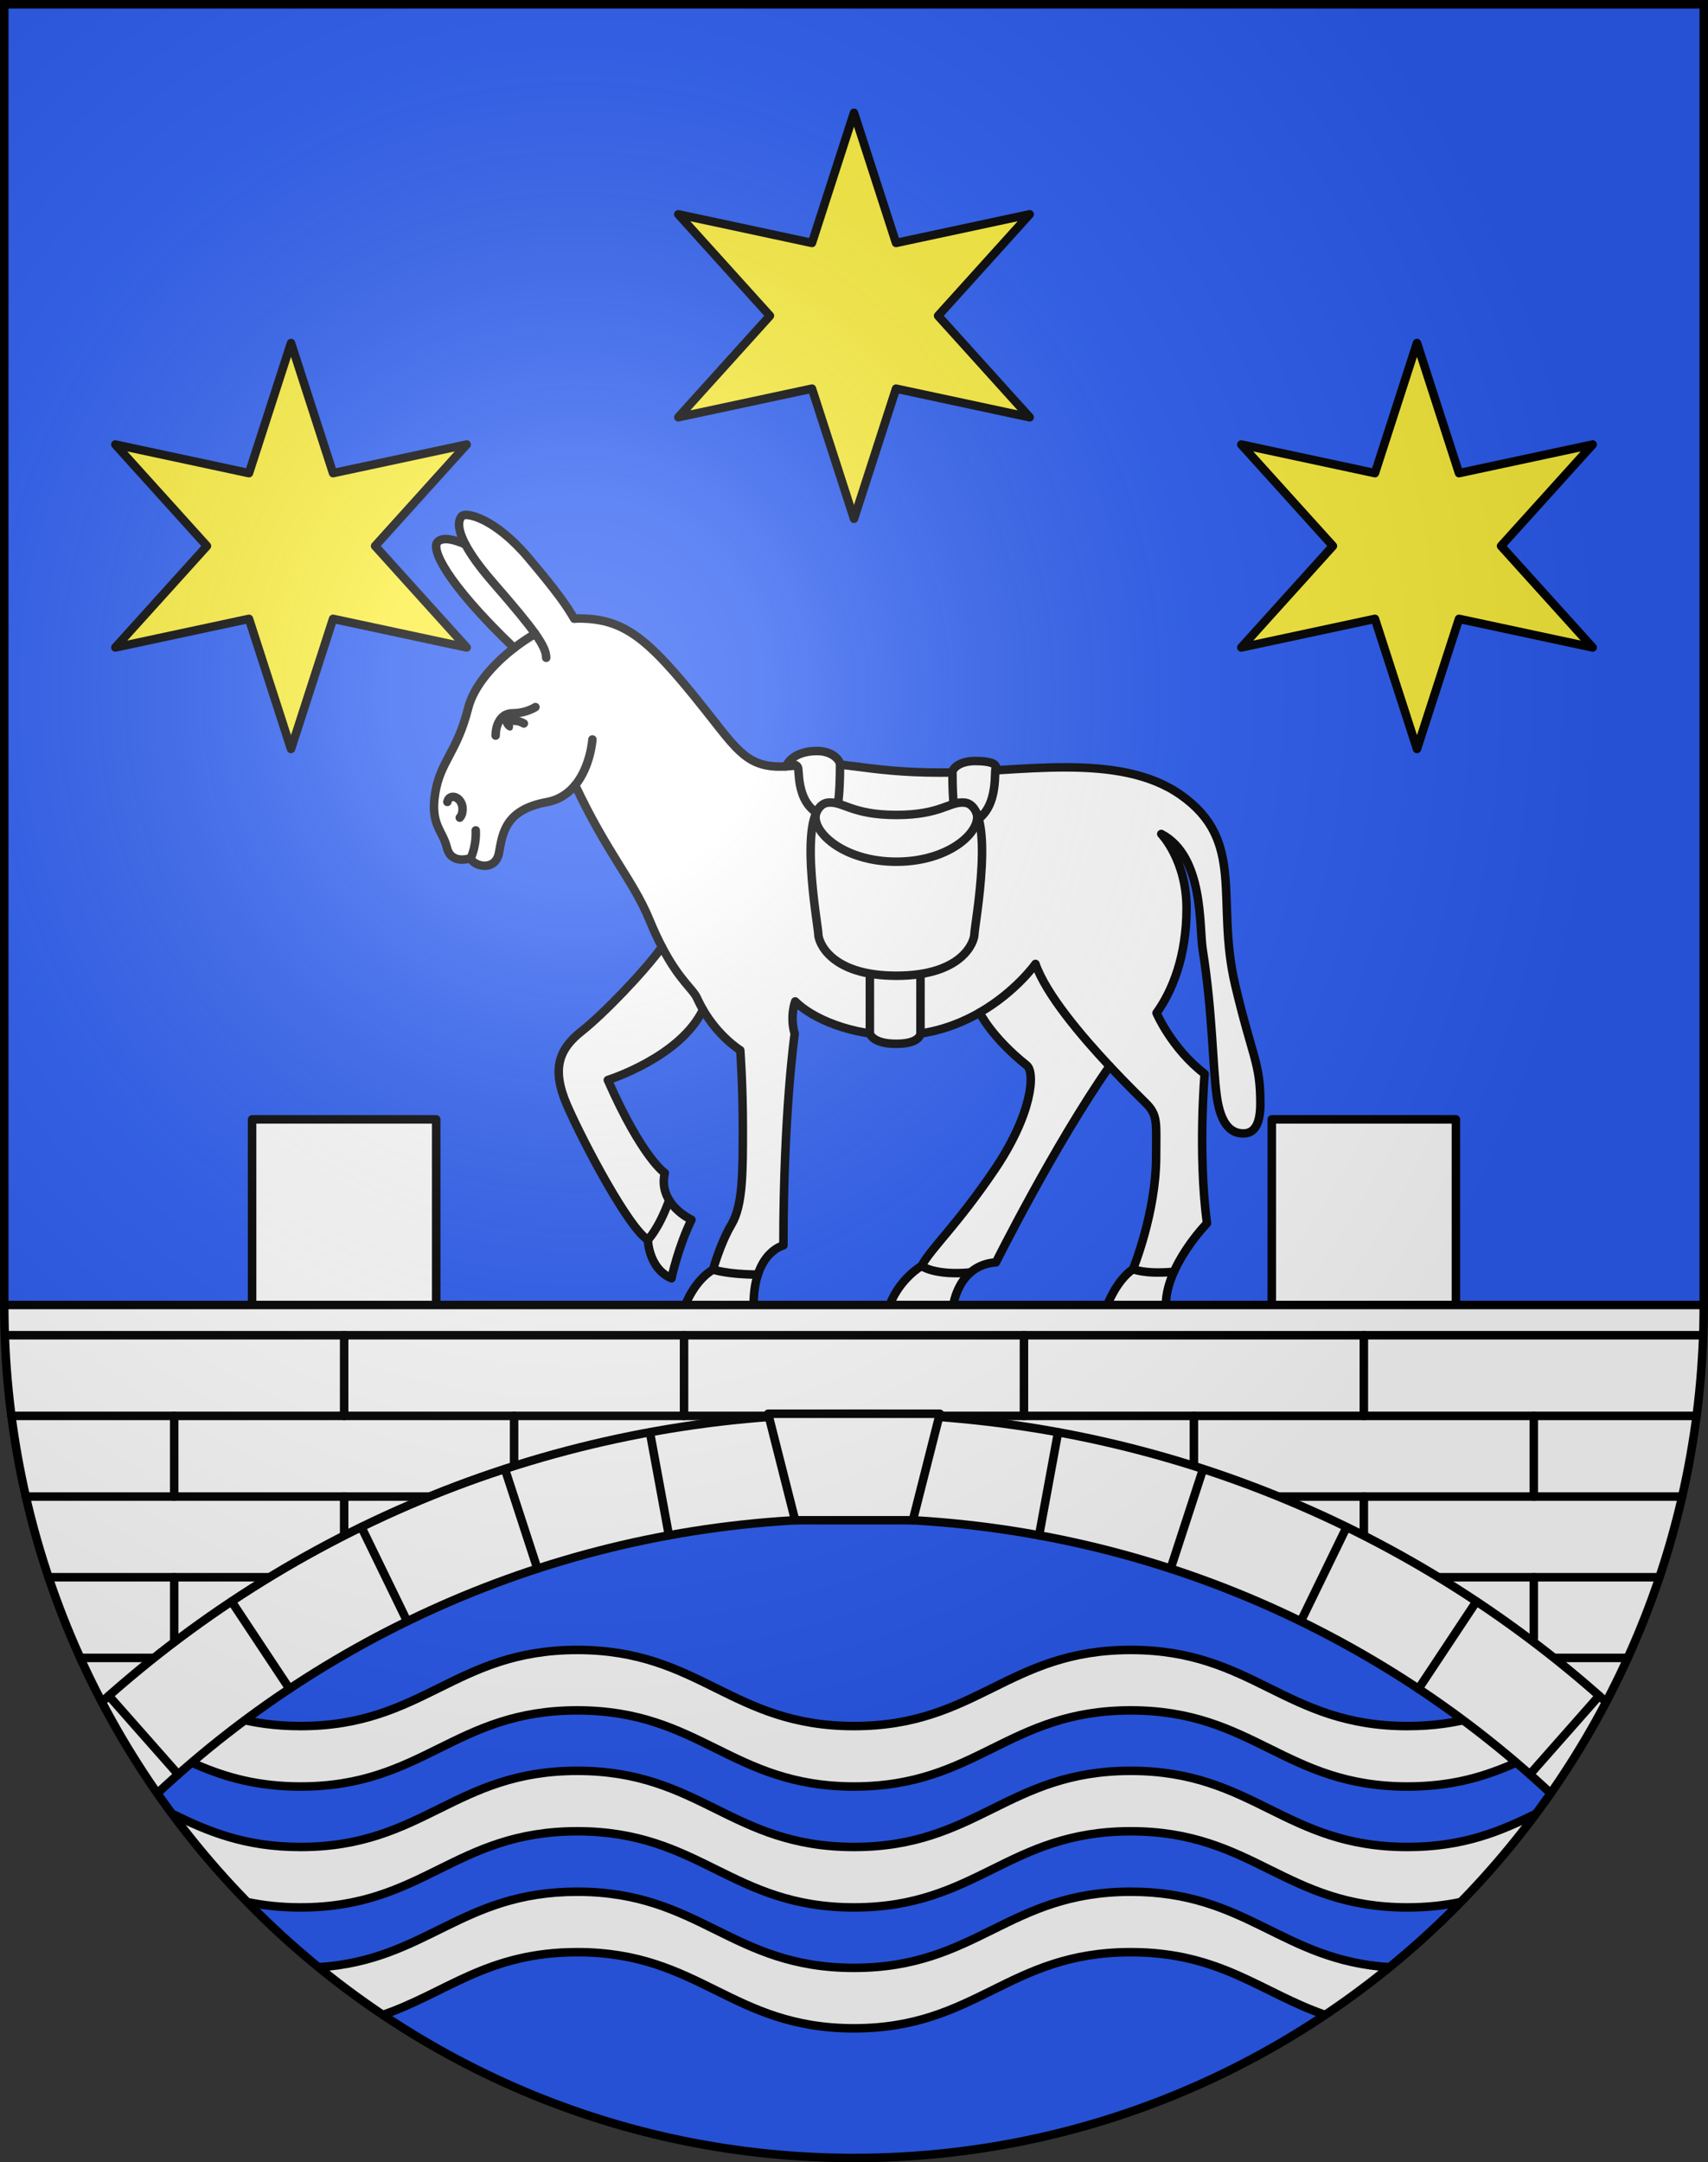 <?xml version="1.0" encoding="UTF-8" standalone="no"?>
<svg
   xmlns:dc="http://purl.org/dc/elements/1.1/"
   xmlns:cc="http://creativecommons.org/ns#"
   xmlns:rdf="http://www.w3.org/1999/02/22-rdf-syntax-ns#"
   xmlns:svg="http://www.w3.org/2000/svg"
   xmlns="http://www.w3.org/2000/svg"
   xmlns:xlink="http://www.w3.org/1999/xlink"
   xmlns:sodipodi="http://sodipodi.sourceforge.net/DTD/sodipodi-0.dtd"
   xmlns:inkscape="http://www.inkscape.org/namespaces/inkscape"
   height="763"
   width="603"
   version="1.0"
   id="svg20"
   sodipodi:version="0.32"
   inkscape:version="0.46"
   sodipodi:docname="Maroggia-coat_of_arms.svg"
   sodipodi:docbase="C:\Documents and Settings\Steve\Bureau\Blason Villages Suisse pour Wikipédia (par Delta-9)"
   inkscape:output_extension="org.inkscape.output.svg.inkscape">
  <rect width="100%" height="100%" fill="#333333" stroke="none"/>
  <defs
     id="defs29"><inkscape:perspective
   sodipodi:type="inkscape:persp3d"
   inkscape:vp_x="0 : 381.5 : 1"
   inkscape:vp_y="0 : 1000 : 0"
   inkscape:vp_z="603 : 381.5 : 1"
   inkscape:persp3d-origin="301.5 : 254.33333 : 1"
   id="perspective28" />
<linearGradient
   id="linearGradient2893">
  <stop
     style="stop-color:#ffffff;stop-opacity:0.314;"
     offset="0"
     id="stop2895" />
  <stop
     id="stop2897"
     offset="0.19"
     style="stop-color:#ffffff;stop-opacity:0.251;" />
  <stop
     style="stop-color:#6b6b6b;stop-opacity:0.125;"
     offset="0.6"
     id="stop2901" />
  <stop
     style="stop-color:#000000;stop-opacity:0.125;"
     offset="1"
     id="stop2899" />
</linearGradient>
<linearGradient
   id="linearGradient2955">
  <stop
     style="stop-color:white;stop-opacity:0;"
     offset="0"
     id="stop2965" />
  <stop
     style="stop-color:black;stop-opacity:0.646;"
     offset="1"
     id="stop2959" />
</linearGradient>
<radialGradient
   inkscape:collect="always"
   xlink:href="#linearGradient2893"
   id="radialGradient3236"
   gradientUnits="userSpaceOnUse"
   gradientTransform="matrix(1.215,1.531577e-24,1.464684e-23,1.267,-839.192,-490.489)"
   cx="858.042"
   cy="579.933"
   fx="858.042"
   fy="579.933"
   r="300" />
<inkscape:perspective
   id="perspective2781"
   inkscape:persp3d-origin="306 : 264 : 1"
   inkscape:vp_z="612 : 396 : 1"
   inkscape:vp_y="0 : 1000 : 0"
   inkscape:vp_x="0 : 396 : 1"
   sodipodi:type="inkscape:persp3d" />

	
	
	
	

	

		
			
		
			
		
			
	
		
		
		
	
		
		
		
			
	
		
		
	
			
			
			
			
			
			
			
			
			
			
			
			
			
			
		
			
			
			
		
			
			
			
		
			
			
			
			
			
		
			
				
			
				
		
				
					
				
					
			
				
					
				
					
				
					
				
					
				
					
				
					
				
					
				
					
				
					
				
					
				
					
				
					
			
				
					
				
					
				
					
				
					
			
				
					
				
					
				
					
				
					
			
				
				
				
			
				
				
				
			
					
					
				
					
						
					
						
					
						
					
						
					
						
				
					
						
					
						
					
						
					
						
					
						
				</defs>
  <sodipodi:namedview
     inkscape:window-height="691"
     inkscape:window-width="939"
     inkscape:pageshadow="2"
     inkscape:pageopacity="0.0"
     guidetolerance="10.0"
     gridtolerance="10.0"
     objecttolerance="10.0"
     borderopacity="1.0"
     bordercolor="#666666"
     pagecolor="#ffffff"
     id="base"
     inkscape:zoom="0.48929394"
     inkscape:cx="330.0611"
     inkscape:cy="354.73856"
     inkscape:window-x="131"
     inkscape:window-y="56"
     inkscape:current-layer="layer2"
     showgrid="false"
     showguides="true"
     inkscape:guide-bbox="true">
    <sodipodi:guide
       orientation="horizontal"
       position="761.5"
       id="guide1885" />
    <sodipodi:guide
       orientation="vertical"
       position="1.5"
       id="guide1887" />
    <sodipodi:guide
       orientation="horizontal"
       position="1.5"
       id="guide1889" />
    <sodipodi:guide
       orientation="vertical"
       position="601.5"
       id="guide1891" />
    <sodipodi:guide
       orientation="vertical"
       position="301.501"
       id="guide1893" />
  </sodipodi:namedview>
  <desc
     id="desc22">Coat of Arms of Canton of Freiburg (Fribourg)</desc>
  <g
     inkscape:groupmode="layer"
     id="layer1"
     inkscape:label="Fond écu"
     style="opacity:1"
     sodipodi:insensitive="true">
    <path
       d="M 1.5,1.5 L 1.5,460.368 C 1.5,626.679 135.814,761.5 301.5,761.5 C 467.186,761.5 601.5,626.679 601.5,460.368 L 601.5,1.5 L 1.5,1.5 z"
       id="path2788"
       style="opacity:1;fill:#2b5df2" />
  </g>
  <g
     inkscape:groupmode="layer"
     id="layer2"
     inkscape:label="Meubles"
     style="opacity:1"
     sodipodi:insensitive="true">
    <path
       style="fill:#ffffff"
       d="M 399.198,624.884 C 355.776,624.884 344.924,651.75 301.5,651.75 C 258.076,651.75 247.224,624.884 203.802,624.884 C 160.379,624.884 149.525,651.75 106.103,651.75 C 86.241,651.75 73.195,646.127 60.727,640.026 C 68.881,651.019 77.774,661.423 87.315,671.189 C 92.912,672.369 99.077,673.08 106.103,673.08 C 149.525,673.08 160.379,646.214 203.802,646.214 C 247.224,646.214 258.076,673.08 301.5,673.08 C 344.924,673.08 355.776,646.214 399.198,646.214 C 442.621,646.214 453.475,673.08 496.897,673.08 C 503.923,673.08 510.088,672.369 515.685,671.189 C 525.226,661.423 534.119,651.019 542.273,640.026 C 529.805,646.127 516.759,651.75 496.897,651.75 C 453.476,651.75 442.621,624.884 399.198,624.884 z M 301.5,694.411 C 258.076,694.411 247.224,667.545 203.802,667.545 C 162.591,667.545 150.695,691.727 112.474,694.192 C 119.766,700.139 127.338,705.751 135.174,711.001 C 157.643,703.29 171.986,688.875 203.802,688.875 C 247.224,688.875 258.076,715.742 301.5,715.742 C 344.924,715.742 355.776,688.875 399.198,688.875 C 431.014,688.875 445.357,703.29 467.826,711.001 C 475.662,705.751 483.234,700.14 490.526,694.192 C 452.305,691.726 440.409,667.545 399.198,667.545 C 355.776,667.545 344.924,694.411 301.5,694.411 z M 496.897,609.089 C 453.475,609.089 442.621,582.223 399.198,582.223 C 355.776,582.223 344.924,609.089 301.5,609.089 C 258.076,609.089 247.224,582.223 203.802,582.223 C 160.379,582.223 149.525,609.089 106.103,609.089 C 70.051,609.089 56.434,590.581 28.001,584.294 C 31.889,592.926 36.178,601.335 40.83,609.51 C 61.443,617.424 75.897,630.419 106.103,630.419 C 149.525,630.419 160.379,603.553 203.802,603.553 C 247.224,603.553 258.076,630.419 301.5,630.419 C 344.924,630.419 355.776,603.553 399.198,603.553 C 442.621,603.553 453.475,630.419 496.897,630.419 C 527.103,630.419 541.557,617.424 562.169,609.51 C 566.821,601.335 571.11,592.926 574.998,584.294 C 546.566,590.581 532.95,609.089 496.897,609.089 z"
       id="path2619" />
    <path
       style="fill:none;stroke:#000000;stroke-width:3;stroke-linejoin:round"
       d="M 87.314,671.189 C 92.911,672.369 99.076,673.08 106.102,673.08 C 149.524,673.08 160.378,646.214 203.801,646.214 C 247.223,646.214 258.075,673.08 301.499,673.08 C 344.923,673.08 355.775,646.214 399.197,646.214 C 442.62,646.214 453.474,673.08 496.896,673.08 C 503.922,673.08 510.087,672.369 515.684,671.189 M 542.273,640.026 C 529.805,646.127 516.759,651.75 496.897,651.75 C 453.475,651.75 442.621,624.884 399.198,624.884 C 355.776,624.884 344.924,651.75 301.5,651.75 C 258.076,651.75 247.224,624.884 203.802,624.884 C 160.379,624.884 149.525,651.75 106.103,651.75 C 86.241,651.75 73.195,646.127 60.727,640.026 M 135.174,711.001 C 157.643,703.29 171.986,688.875 203.802,688.875 C 247.224,688.875 258.076,715.742 301.5,715.742 C 344.924,715.742 355.776,688.875 399.198,688.875 C 431.014,688.875 445.357,703.29 467.826,711.001 M 490.526,694.192 C 452.305,691.726 440.409,667.545 399.198,667.545 C 355.776,667.545 344.924,694.411 301.5,694.411 C 258.076,694.411 247.224,667.545 203.802,667.545 C 162.591,667.545 150.695,691.727 112.474,694.192 M 40.83,609.51 C 61.443,617.424 75.897,630.419 106.103,630.419 C 149.525,630.419 160.379,603.553 203.802,603.553 C 247.224,603.553 258.076,630.419 301.5,630.419 C 344.924,630.419 355.776,603.553 399.198,603.553 C 442.621,603.553 453.475,630.419 496.897,630.419 C 527.103,630.419 541.557,617.424 562.169,609.51 M 574.999,584.294 C 546.566,590.581 532.95,609.089 496.897,609.089 C 453.475,609.089 442.621,582.223 399.198,582.223 C 355.776,582.223 344.924,609.089 301.5,609.089 C 258.076,609.089 247.224,582.223 203.802,582.223 C 160.379,582.223 149.525,609.089 106.103,609.089 C 70.051,609.089 56.434,590.581 28.001,584.294"
       id="path2621" />
    <path
       id="path2627"
       d="M 164.315,192.123 C 160.884,185.647 162.152,183.044 163.107,182.09 C 164.557,180.64 174.707,182.815 186.489,196.772 C 196.442,208.562 199.927,213.489 202.736,218.342 C 203.265,218.281 203.772,218.251 204.253,218.251 C 221.653,218.251 230.048,226.273 252.92,255.499 C 262.708,268.006 266.821,272.2 282.556,269.909 C 296.558,267.87 304.85,272.628 332.039,272.628 C 359.227,272.628 394.89,265.061 416.867,280.513 C 440.067,296.826 429.026,317.709 436.079,347.578 C 442.242,373.679 444.961,374.857 444.961,389.449 C 444.961,396.518 442.967,399.963 438.98,399.963 C 434.994,399.963 431.006,397.424 429.555,386.731 C 428.105,376.037 428.082,356.998 424.593,335.073 C 423.324,327.097 425.114,302.175 409.98,294.29 C 409.98,294.29 418.907,303.488 418.907,320.481 C 418.907,337.474 413.877,349.709 408.303,357.458 C 408.303,357.458 413.605,369.965 425.295,378.937 C 425.295,378.937 422.849,406.851 426.111,431.683 C 426.111,431.683 411.61,446.546 411.61,460.503 L 398.922,463.946 L 390.947,460.503 C 390.947,460.503 394.028,451.982 400.01,447.815 C 400.01,447.815 408.166,427.877 408.166,408.12 C 408.166,396.157 408.892,393.62 404.542,389.269 C 402.898,387.626 397.793,382.677 391.754,376.225 C 372.235,404.119 351.614,445.459 351.614,445.459 C 338.382,446.365 336.57,460.504 336.57,460.504 L 323.338,465.035 L 314.095,460.504 C 317.719,451.078 325.332,446.729 325.332,446.729 C 328.775,440.385 337.658,432.591 351.07,412.833 C 364.483,393.076 365.549,378.394 362.49,375.947 C 349.83,365.819 345.877,357.312 345.877,357.312 C 338.147,361.769 328.263,365.344 316.451,365.344 C 300.5,365.344 286.815,359.453 280.743,353.381 C 280.743,353.381 278.748,358.637 280.561,364.8 C 280.561,364.8 276.574,392.532 276.574,439.478 C 276.574,439.478 266.061,441.834 266.061,460.504 L 249.204,465.217 L 241.953,460.504 C 241.953,460.504 245.035,451.983 251.741,447.997 C 251.741,447.997 254.278,438.752 258.266,432.046 C 262.254,425.34 262.254,413.739 262.254,398.151 C 262.254,382.563 261.348,370.6 261.348,370.6 C 261.348,370.6 253.806,365.989 248.183,356.298 C 240.091,373.166 214.584,381.113 214.584,381.113 C 226.728,408.664 234.703,413.921 234.703,413.921 C 232.165,424.978 244.128,430.416 244.128,430.416 C 239.415,440.022 237.059,451.079 237.059,451.079 C 228.963,447.678 228.721,437.484 228.721,437.484 C 222.015,433.498 206.064,403.407 200.264,390.175 C 194.464,376.943 197.545,370.056 205.339,363.893 C 213.133,357.73 227.092,343.235 233.714,334.201 C 232.302,331.496 230.813,328.321 229.264,324.56 C 223.555,310.694 214.301,301.033 203.064,277.062 C 200.718,279.912 197.48,282.235 193.013,283.052 C 178.15,285.771 177.425,294.29 176.156,300.996 C 174.887,307.703 167.093,305.708 166.187,302.809 C 166.187,302.809 159.321,305.37 157.781,299.116 C 156.24,292.863 151.839,291.085 153.652,279.847 C 155.465,268.609 161.294,265.651 165.281,249.882 C 167.219,242.221 173.904,234.539 181.514,228.664 C 156.806,204.93 152.195,193.517 154.506,191.206 C 156.23,189.481 159.997,190.196 164.315,192.123 z"
       style="fill:#ffffff;stroke:#000000;stroke-width:3;stroke-linecap:round;stroke-linejoin:round" />
    <path
       style="fill:#ffffff;stroke:#000000;stroke-width:3;stroke-linecap:round;stroke-linejoin:round"
       d="M 307.102,364.665 C 307.102,364.665 307.841,368.331 316.406,368.331 C 324.971,368.331 324.97,364.708 324.97,364.708 L 324.97,336.792 L 307.102,336.792 L 307.102,364.665 z"
       id="path2631" />
    <path
       style="fill:#ffffff;stroke:#000000;stroke-width:3;stroke-linecap:round;stroke-linejoin:round"
       d="M 296.568,269.807 C 296.568,268.211 293.839,265.014 288.537,265.014 C 279.293,265.014 277.509,270.439 277.509,270.439 C 277.509,270.439 281.4,268.685 281.808,271.2 C 282.216,273.715 281.468,286.493 293.25,288.668 C 293.25,288.668 296.568,291.729 296.568,269.807 z"
       id="path2633" />
    <path
       style="fill:#ffffff;stroke:#000000;stroke-width:3;stroke-linecap:round;stroke-linejoin:round"
       d="M 336.258,272.571 C 336.258,270.975 338.987,268.549 344.289,268.549 C 353.533,268.549 351.427,271.449 351.427,271.449 C 351.019,273.964 352.567,289.258 339.576,291.432 C 339.576,291.432 336.258,294.493 336.258,272.571 z"
       id="path2635" />
    <path
       id="path2637"
       d="M 340.559,283.23 C 335.257,282.686 332.221,287.58 316.452,287.58 C 300.683,287.58 297.646,282.686 292.344,283.23 C 280.933,284.4 288.901,326.913 288.901,329.631 C 288.901,332.35 293.07,344.313 316.452,344.313 C 339.834,344.313 344.003,332.35 344.003,329.631 C 344.002,326.913 351.969,284.401 340.559,283.23 z"
       style="fill:#ffffff;stroke:#000000;stroke-width:3;stroke-linecap:round;stroke-linejoin:round" />
    <path
       id="path2641"
       d="M 209.146,260.936 C 209.146,260.936 208.526,270.426 203.065,277.06"
       style="fill:none;stroke:#000000;stroke-width:3;stroke-linecap:round;stroke-linejoin:round" />
    <path
       id="path2643"
       d="M 167.956,293.019 C 167.956,293.019 168.364,297.913 166.189,302.807"
       style="fill:none;stroke:#000000;stroke-width:3;stroke-linecap:round;stroke-linejoin:round" />
    <path
       id="path2645"
       d="M 157.94,282.977 C 158.768,279.256 164.268,281.672 163.175,286.81 C 163.012,287.569 162.707,288.14 162.318,288.532"
       style="fill:none;stroke:#000000;stroke-width:3;stroke-linecap:round;stroke-linejoin:round" />
    <path
       id="path2647"
       d="M 391.754,376.221 C 381.796,365.584 369.294,350.863 365.57,340.145 C 365.57,340.145 358.67,349.933 345.877,357.308"
       style="fill:none;stroke:#000000;stroke-width:3;stroke-linecap:round;stroke-linejoin:round" />
    <path
       id="path2649"
       d="M 248.184,356.294 C 247.458,355.044 246.765,353.71 246.123,352.289 C 244.573,348.858 239.895,346.041 233.716,334.198"
       style="fill:none;stroke:#000000;stroke-width:3;stroke-linecap:round;stroke-linejoin:round" />
    <path
       id="path2651"
       d="M 192.833,232.116 C 192.833,230.112 191.826,227.697 188.962,223.651"
       style="fill:none;stroke:#000000;stroke-width:3;stroke-linecap:round;stroke-linejoin:round" />
    <path
       id="path2653"
       d="M 181.516,228.661 C 183.945,226.786 186.468,225.096 188.96,223.648 C 186.124,219.642 181.47,214.04 174.164,205.652 C 169.146,199.891 166.097,195.484 164.315,192.122"
       style="fill:none;stroke:#000000;stroke-width:3;stroke-linecap:round;stroke-linejoin:round" />
    <path
       id="path2655"
       d="M 174.98,259.577 C 174.98,256.405 176.339,251.692 181.052,251.692 C 185.765,251.692 189.028,249.517 189.028,249.517"
       style="fill:none;stroke:#000000;stroke-width:3;stroke-linecap:round;stroke-linejoin:round" />
    <path
       d="M 184.942,255.299 C 184.942,255.299 183.393,254.353 181.845,254.353 C 180.295,254.353 178.31,253.737 178.31,252.368"
       id="path2565"
       style="fill:none;stroke:#000000;stroke-width:3;stroke-linecap:round;stroke-linejoin:round" />
    <path
       id="path2658"
       d="M 344.687,286.702 C 347.002,292.893 335.665,304.075 316.452,304.075 C 297.238,304.075 285.9,292.893 288.216,286.702"
       style="fill:none;stroke:#000000;stroke-width:3;stroke-linecap:round;stroke-linejoin:round" />
    <path
       id="path2660"
       d="M 400.01,447.812 C 400.01,447.812 404.05,449.732 414.447,448.772"
       style="fill:none;stroke:#000000;stroke-width:3;stroke-linecap:round;stroke-linejoin:round" />
    <path
       id="path2662"
       d="M 325.332,446.725 C 325.332,446.725 330.057,450.209 342.648,449.01"
       style="fill:none;stroke:#000000;stroke-width:3;stroke-linecap:round;stroke-linejoin:round" />
    <path
       id="path2664"
       d="M 251.742,447.993 C 251.742,447.993 256.751,449.759 267.569,449.759"
       style="fill:none;stroke:#000000;stroke-width:3;stroke-linecap:round;stroke-linejoin:round" />
    <path
       id="path2666"
       d="M 228.722,437.48 C 228.722,437.48 232.394,434.024 236.267,423.517"
       style="fill:none;stroke:#000000;stroke-width:3;stroke-linecap:round;stroke-linejoin:round" />
    <ellipse
       id="ellipse2573"
       sodipodi:cy="255.311"
       sodipodi:cx="179.19"
       sodipodi:rx="2.8069999"
       sodipodi:ry="1.581"
       transform="matrix(-0.481,-0.877,0.877,-0.481,41.485,535.187)"
       cx="179.19"
       cy="255.311"
       rx="2.807"
       ry="1.581">
		</ellipse>
    <rect
       id="rect2673"
       height="71.5"
       width="65"
       y="395"
       x="449.001"
       style="fill:#ffffff;stroke:#000000;stroke-width:3;stroke-linecap:round;stroke-linejoin:round" />
    <rect
       id="rect2675"
       height="71.5"
       width="65"
       y="395"
       x="88.999"
       style="fill:#ffffff;stroke:#000000;stroke-width:3;stroke-linecap:round;stroke-linejoin:round" />
    <path
       id="path2679"
       d="M 301.5,517.167 C 333.212,517.167 452.34,517.172 556.679,618.749 C 585.064,572.77 601.474,518.561 601.498,460.5 L 1.501,460.5 C 1.526,518.562 17.936,572.77 46.32,618.749 C 150.66,517.172 269.788,517.167 301.5,517.167 z"
       style="fill:#ffffff" />
    <line
       style="fill:none;stroke:#000000;stroke-width:3;stroke-linecap:round;stroke-linejoin:round"
       x1="28.339"
       y1="585.033"
       x2="54.366"
       y2="585.033"
       id="line2683" />
    <line
       style="fill:none;stroke:#000000;stroke-width:3;stroke-linecap:round;stroke-linejoin:round"
       x1="17.135"
       y1="556.567"
       x2="95.164"
       y2="556.567"
       id="line2685" />
    <line
       style="fill:none;stroke:#000000;stroke-width:3;stroke-linecap:round;stroke-linejoin:round"
       x1="9.12"
       y1="528.1"
       x2="151.639"
       y2="528.1"
       id="line2687" />
    <line
       style="fill:none;stroke:#000000;stroke-width:3;stroke-linecap:round;stroke-linejoin:round"
       x1="4.029"
       y1="499.634"
       x2="271.38"
       y2="499.634"
       id="line2689" />
    <line
       style="fill:none;stroke:#000000;stroke-width:3;stroke-linecap:round;stroke-linejoin:round"
       x1="574.661"
       y1="585.033"
       x2="548.634"
       y2="585.033"
       id="line2693" />
    <line
       style="fill:none;stroke:#000000;stroke-width:3;stroke-linecap:round;stroke-linejoin:round"
       x1="585.864"
       y1="556.567"
       x2="507.836"
       y2="556.567"
       id="line2695" />
    <line
       style="fill:none;stroke:#000000;stroke-width:3;stroke-linecap:round;stroke-linejoin:round"
       x1="593.88"
       y1="528.1"
       x2="451.36"
       y2="528.1"
       id="line2697" />
    <line
       style="fill:none;stroke:#000000;stroke-width:3;stroke-linecap:round;stroke-linejoin:round"
       x1="598.971"
       y1="499.634"
       x2="331.62"
       y2="499.634"
       id="line2699" />
    <line
       style="fill:none;stroke:#000000;stroke-width:3;stroke-linecap:round;stroke-linejoin:round"
       x1="121.5"
       y1="499.634"
       x2="121.5"
       y2="471.167"
       id="line2703" />
    <line
       style="fill:none;stroke:#000000;stroke-width:3;stroke-linecap:round;stroke-linejoin:round"
       x1="241.5"
       y1="499.634"
       x2="241.5"
       y2="471.167"
       id="line2705" />
    <line
       style="fill:none;stroke:#000000;stroke-width:3;stroke-linecap:round;stroke-linejoin:round"
       x1="361.5"
       y1="499.634"
       x2="361.5"
       y2="471.167"
       id="line2707" />
    <line
       style="fill:none;stroke:#000000;stroke-width:3;stroke-linecap:round;stroke-linejoin:round"
       x1="481.501"
       y1="499.634"
       x2="481.501"
       y2="471.167"
       id="line2709" />
    <line
       style="fill:none;stroke:#000000;stroke-width:3;stroke-linecap:round;stroke-linejoin:round"
       x1="61.5"
       y1="499.634"
       x2="61.5"
       y2="528.1"
       id="line2711" />
    <line
       style="fill:none;stroke:#000000;stroke-width:3;stroke-linecap:round;stroke-linejoin:round"
       x1="181.5"
       y1="499.634"
       x2="181.5"
       y2="517.313"
       id="line2713" />
    <line
       style="fill:none;stroke:#000000;stroke-width:3;stroke-linecap:round;stroke-linejoin:round"
       x1="421.501"
       y1="499.634"
       x2="421.501"
       y2="517.313"
       id="line2715" />
    <line
       style="fill:none;stroke:#000000;stroke-width:3;stroke-linecap:round;stroke-linejoin:round"
       x1="541.502"
       y1="499.634"
       x2="541.502"
       y2="528.1"
       id="line2717" />
    <line
       style="fill:none;stroke:#000000;stroke-width:3;stroke-linecap:round;stroke-linejoin:round"
       x1="481.501"
       y1="528.1"
       x2="481.501"
       y2="541.881"
       id="line2719" />
    <line
       style="fill:none;stroke:#000000;stroke-width:3;stroke-linecap:round;stroke-linejoin:round"
       x1="121.5"
       y1="528.1"
       x2="121.5"
       y2="541.88"
       id="line2721" />
    <line
       style="fill:none;stroke:#000000;stroke-width:3;stroke-linecap:round;stroke-linejoin:round"
       x1="61.5"
       y1="556.567"
       x2="61.5"
       y2="579.494"
       id="line2723" />
    <line
       style="fill:none;stroke:#000000;stroke-width:3;stroke-linecap:round;stroke-linejoin:round"
       x1="541.502"
       y1="556.567"
       x2="541.502"
       y2="578.227"
       id="line2725" />
    <line
       style="fill:none;stroke:#000000;stroke-width:3;stroke-linecap:round;stroke-linejoin:round"
       x1="1.712"
       y1="471.167"
       x2="601.287"
       y2="471.167"
       id="line2729" />
    <line
       style="fill:none;stroke:#000000;stroke-width:3;stroke-linecap:round;stroke-linejoin:round"
       x1="601.498"
       y1="460.5"
       x2="1.501"
       y2="460.5"
       id="line2731" />
    <path
       id="path2735"
       d="M 55.549,632.808 C 119.96,572.677 206.432,535.875 301.5,535.875 C 396.568,535.875 483.04,572.676 547.451,632.808 C 554.625,622.519 561.17,611.758 567.038,600.582 C 496.648,537.351 403.569,498.875 301.5,498.875 C 199.431,498.875 106.352,537.351 35.962,600.582 C 41.831,611.758 48.375,622.519 55.549,632.808 z"
       style="fill:#ffffff" />
    <line
       id="line2741"
       y2="598.397"
       x2="38.41"
       y1="626.138"
       x1="62.903"
       style="fill:none;stroke:#000000;stroke-width:3;stroke-linecap:round;stroke-linejoin:round" />
    <line
       id="line2743"
       y2="565.128"
       x2="81.767"
       y1="595.933"
       x1="102.202"
       style="fill:none;stroke:#000000;stroke-width:3;stroke-linecap:round;stroke-linejoin:round" />
    <line
       id="line2745"
       y2="538.927"
       x2="127.61"
       y1="572.128"
       x1="143.762"
       style="fill:none;stroke:#000000;stroke-width:3;stroke-linecap:round;stroke-linejoin:round" />
    <line
       id="line2747"
       y2="518.454"
       x2="178.281"
       y1="553.544"
       x1="189.722"
       style="fill:none;stroke:#000000;stroke-width:3;stroke-linecap:round;stroke-linejoin:round" />
    <line
       id="line2749"
       y2="505.457"
       x2="229.458"
       y1="541.778"
       x1="236.152"
       style="fill:none;stroke:#000000;stroke-width:3;stroke-linecap:round;stroke-linejoin:round" />
    <line
       id="line2753"
       y2="598.397"
       x2="564.59"
       y1="626.137"
       x1="540.099"
       style="fill:none;stroke:#000000;stroke-width:3;stroke-linecap:round;stroke-linejoin:round" />
    <line
       id="line2755"
       y2="565.128"
       x2="521.232"
       y1="595.935"
       x1="500.798"
       style="fill:none;stroke:#000000;stroke-width:3;stroke-linecap:round;stroke-linejoin:round" />
    <line
       id="line2757"
       y2="538.927"
       x2="475.39"
       y1="572.128"
       x1="459.237"
       style="fill:none;stroke:#000000;stroke-width:3;stroke-linecap:round;stroke-linejoin:round" />
    <line
       id="line2759"
       y2="518.454"
       x2="424.719"
       y1="553.542"
       x1="413.278"
       style="fill:none;stroke:#000000;stroke-width:3;stroke-linecap:round;stroke-linejoin:round" />
    <line
       id="line2761"
       y2="505.457"
       x2="373.541"
       y1="541.783"
       x1="366.847"
       style="fill:none;stroke:#000000;stroke-width:3;stroke-linecap:round;stroke-linejoin:round" />
    <path
       id="path2765"
       d="M 55.549,632.808 C 119.96,572.677 206.432,535.875 301.5,535.875 C 396.568,535.875 483.04,572.676 547.451,632.808"
       style="fill:none;stroke:#000000;stroke-width:3;stroke-linecap:round;stroke-linejoin:round" />
    <path
       id="path2767"
       d="M 567.038,600.582 C 496.648,537.351 403.569,498.875 301.5,498.875 C 199.431,498.875 106.352,537.351 35.962,600.582"
       style="fill:none;stroke:#000000;stroke-width:3;stroke-linecap:round;stroke-linejoin:round" />
    <polygon
       id="polygon2769"
       points="271.188,498.875 280.722,536.464 322.277,536.464 331.813,498.875 271.188,498.875 "
       style="fill:#ffffff;stroke:#000000;stroke-width:3;stroke-linecap:round;stroke-linejoin:round"
       transform="translate(2.9e-6,0)" />
    <polygon
       style="fill:#fcef3c;stroke:#000000;stroke-width:3;stroke-linecap:round;stroke-linejoin:round"
       id="polygon1963_8_"
       points="132.426,192.67 164.766,156.86 117.584,166.964 102.743,121.052 87.902,166.964 40.717,156.86 73.061,192.67 40.717,228.479 87.902,218.377 102.743,264.29 117.584,218.375 164.766,228.479 132.426,192.67 "
       transform="translate(2.9e-6,0)" />
    <polygon
       style="fill:#fcef3c;stroke:#000000;stroke-width:3;stroke-linecap:round;stroke-linejoin:round"
       id="polygon1963_2_"
       points="331.184,111.437 363.522,75.627 316.341,85.731 301.5,39.818 286.66,85.731 239.475,75.627 271.818,111.437 239.475,147.246 286.66,137.144 301.5,183.056 316.341,137.142 363.522,147.246 331.184,111.437 "
       transform="translate(2.9e-6,0)" />
    <polygon
       style="fill:#fcef3c;stroke:#000000;stroke-width:3;stroke-linecap:round;stroke-linejoin:round"
       id="polygon1963_10_"
       points="438.234,228.479 485.416,218.375 500.257,264.29 515.098,218.377 562.282,228.479 529.938,192.67 562.282,156.86 515.098,166.964 500.257,121.052 485.416,166.964 438.234,156.86 470.574,192.67 438.234,228.479 "
       transform="translate(2.9e-6,0)" />
  </g>
  <g
     inkscape:groupmode="layer"
     id="layer3"
     inkscape:label="Reflet final"
     style="display:inline"
     sodipodi:insensitive="true">
    <path
       style="fill:url(#radialGradient3236);fill-opacity:1"
       d="M 1.5,1.5 L 1.5,460.368 C 1.5,626.679 135.815,761.5 301.5,761.5 C 467.185,761.5 601.5,626.679 601.5,460.368 L 601.5,1.5 L 1.5,1.5 z "
       id="path2346" />
  </g>
  <g
     inkscape:groupmode="layer"
     id="layer4"
     inkscape:label="Contour final"
     style="display:inline"
     sodipodi:insensitive="true">
    <path
       style="fill:none;fill-opacity:1;stroke:#000000;stroke-width:3;stroke-miterlimit:4;stroke-dasharray:none;stroke-opacity:1"
       d="M 1.5,1.5 L 1.5,460.368 C 1.5,626.679 135.815,761.5 301.5,761.5 C 467.185,761.5 601.5,626.679 601.5,460.368 L 601.5,1.5 L 1.5,1.5 z "
       id="path3239" />
  </g>
</svg>

